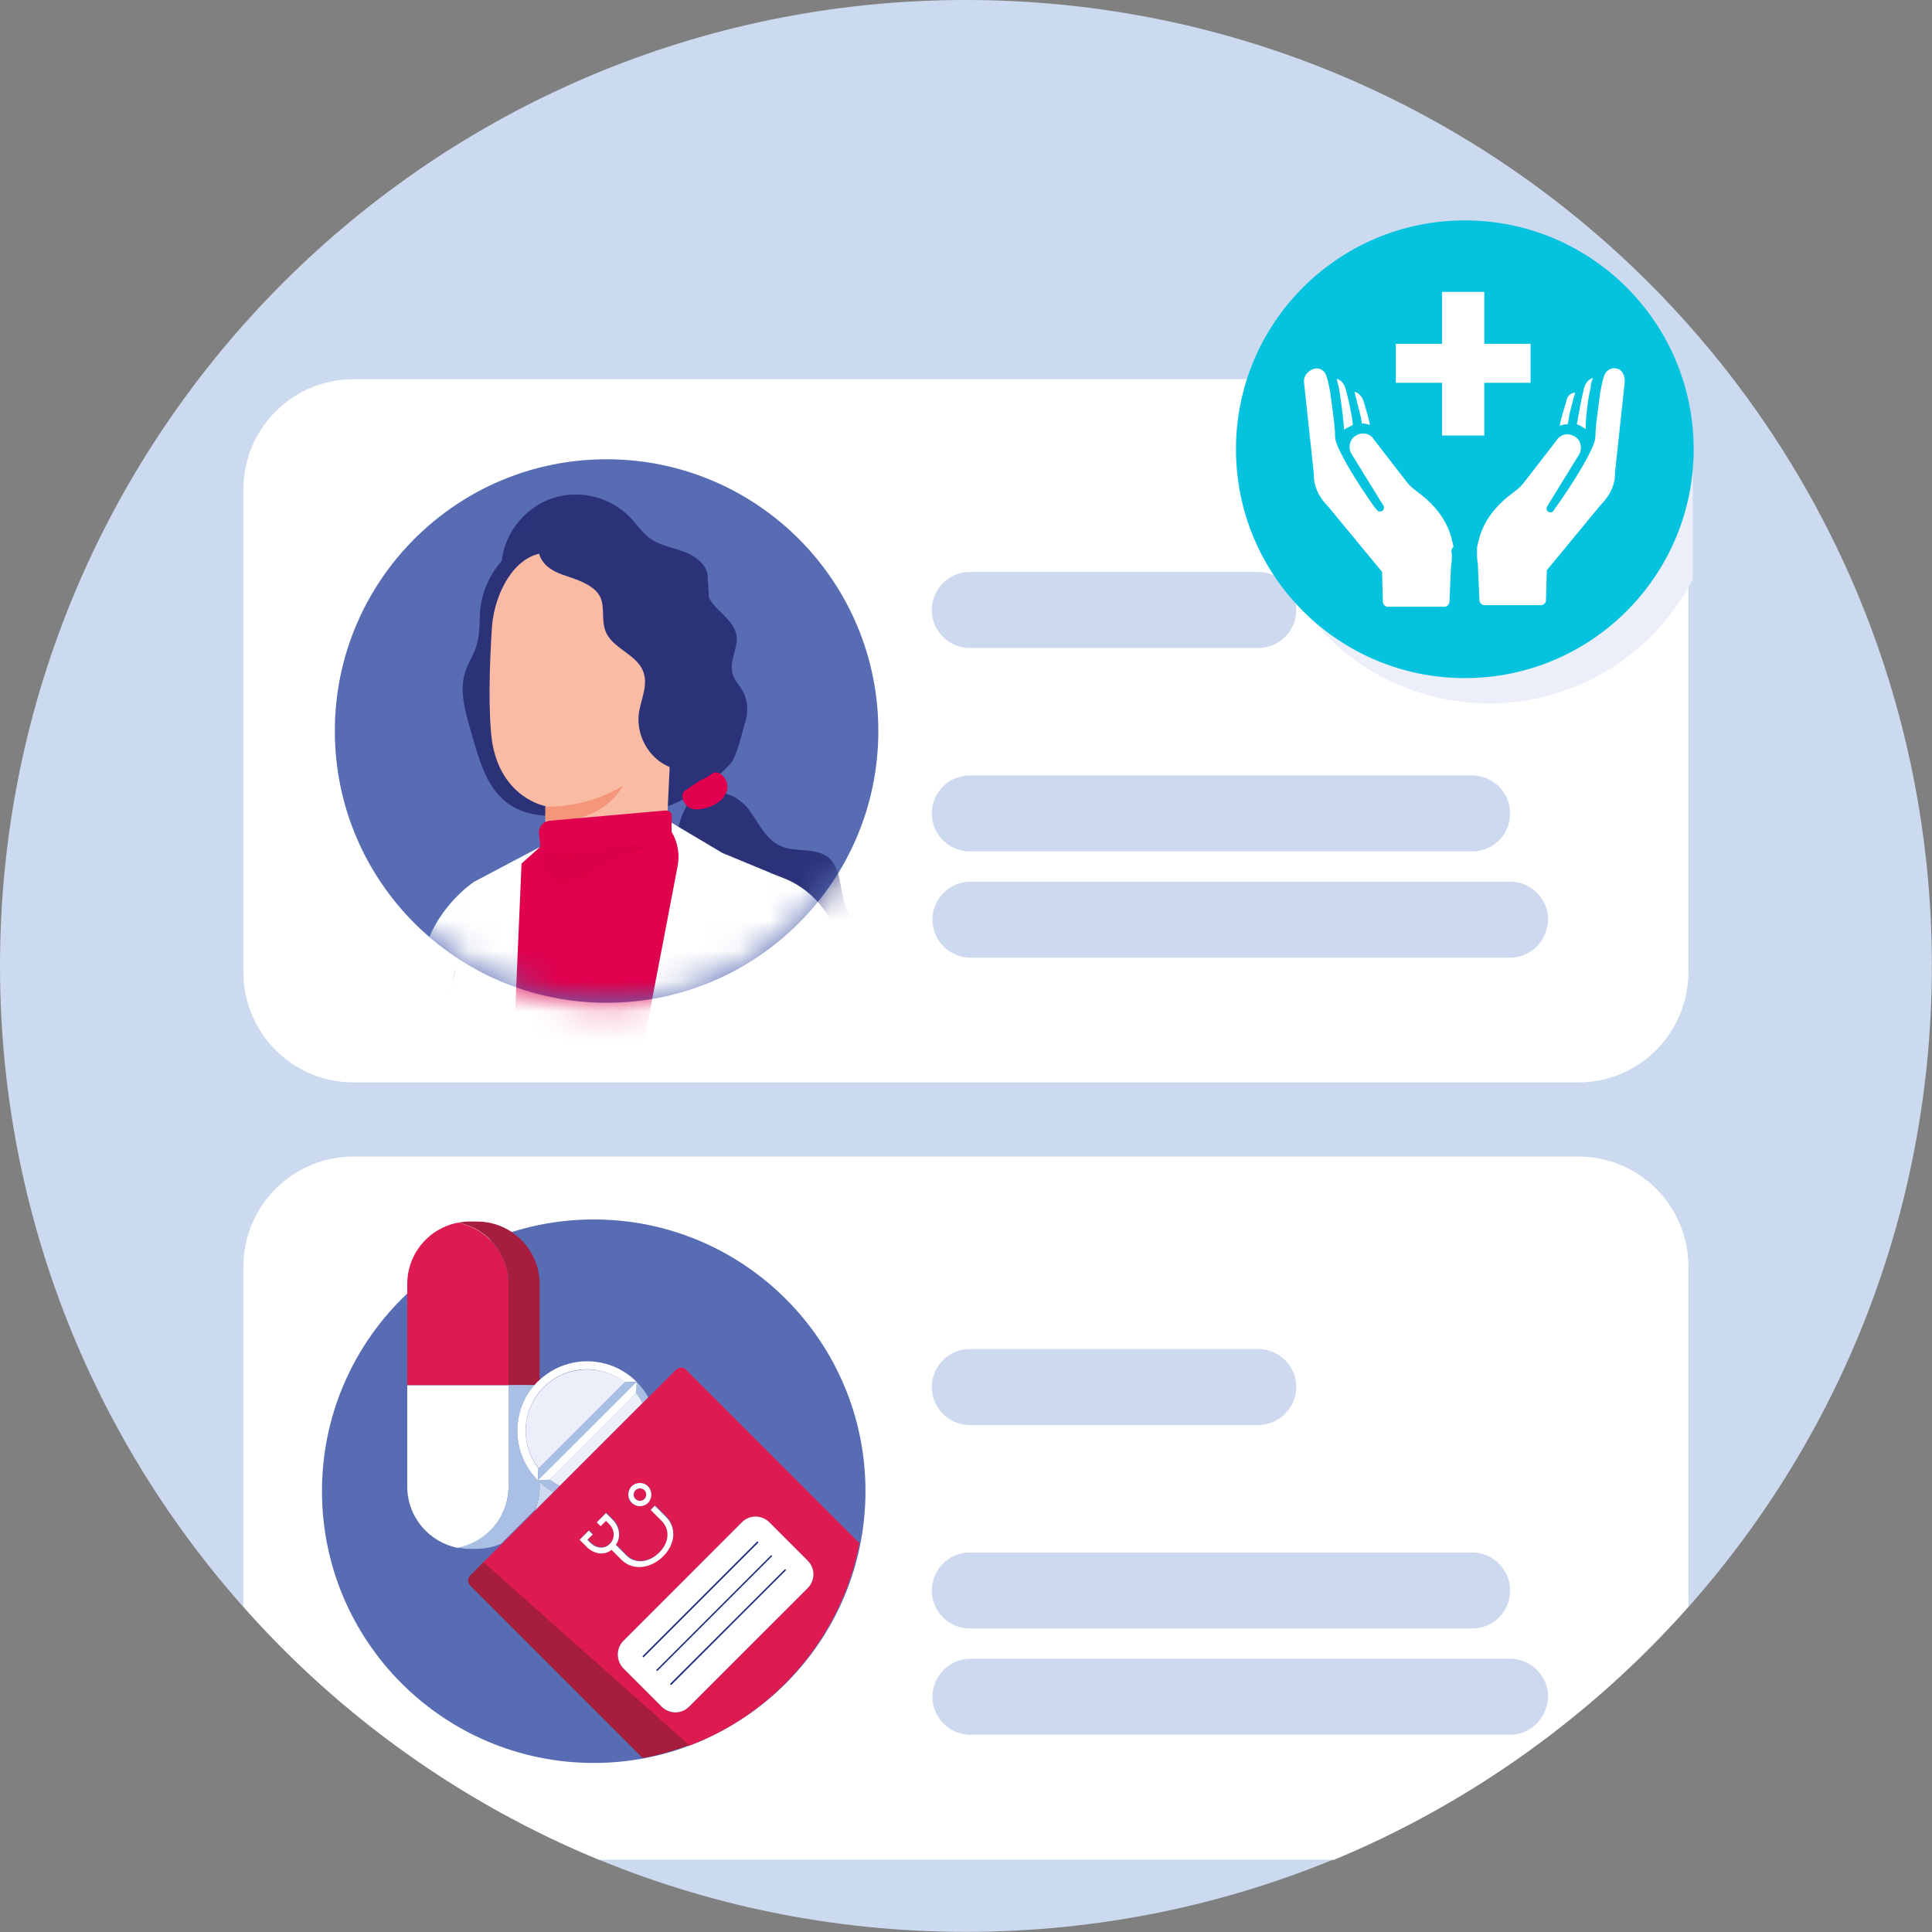<svg width="64" height="64" viewBox="0 0 64 64" fill="none" xmlns="http://www.w3.org/2000/svg">
<rect x="0" y="0" width="64" height="64" fill="#808080" stroke="none"/>
<path d="M31.997 63.995C49.669 63.995 63.995 49.669 63.995 31.997C63.995 14.326 49.669 0 31.997 0C14.326 0 0 14.326 0 31.997C0 49.669 14.326 63.995 31.997 63.995Z" fill="#CCDAEF"/>
<path d="M52.284 35.856H11.711C9.685 35.856 8.063 34.213 8.063 32.208V16.209C8.063 14.183 9.706 12.562 11.711 12.562H52.284C54.31 12.562 55.931 14.204 55.931 16.209V32.187C55.931 34.213 54.31 35.856 52.284 35.856Z" fill="white"/>
<path d="M20.094 33.218C25.065 33.218 29.096 29.187 29.096 24.216C29.096 19.244 25.065 15.214 20.094 15.214C15.122 15.214 11.092 19.244 11.092 24.216C11.092 29.187 15.122 33.218 20.094 33.218Z" fill="#586CB3"/>
<mask id="mask0_1969_50468" style="mask-type:alpha" maskUnits="userSpaceOnUse" x="11" y="15" width="19" height="19">
<path d="M20.094 33.218C25.065 33.218 29.096 29.187 29.096 24.216C29.096 19.244 25.065 15.214 20.094 15.214C15.122 15.214 11.092 19.244 11.092 24.216C11.092 29.187 15.122 33.218 20.094 33.218Z" fill="#586CB3"/>
</mask>
<g mask="url(#mask0_1969_50468)">
<path d="M23.444 19.153C23.465 18.748 23.081 18.449 22.718 18.3C22.334 18.151 21.929 18.087 21.588 17.873C21.289 17.681 21.097 17.361 20.841 17.105C20.223 16.487 19.263 16.231 18.431 16.465C17.577 16.7 16.895 17.404 16.681 18.257C16.532 18.833 16.639 19.516 17.087 19.878C17.62 20.326 18.388 20.22 19.071 20.092C19.732 19.964 20.5 19.814 21.055 20.22C21.396 20.454 21.588 20.838 21.801 21.201C22.014 21.564 22.27 21.926 22.654 22.054C23.038 22.182 23.572 21.948 23.593 21.542" fill="#2B3278"/>
<path d="M23.401 19.376C23.358 19.717 23.593 20.016 23.849 20.25C24.083 20.485 24.36 20.741 24.403 21.082C24.446 21.466 24.169 21.872 24.254 22.256C24.297 22.512 24.488 22.682 24.616 22.917C24.787 23.237 24.787 23.621 24.68 23.941C24.574 24.282 24.424 25.029 24.19 25.306C23.529 26.031 22.505 26.671 21.545 26.885C20.585 27.098 19.604 27.098 18.622 27.055C17.812 27.013 16.894 27.034 16.233 25.946C15.892 25.37 15.721 24.623 15.529 23.983C15.38 23.429 15.231 22.832 15.401 22.298C15.486 21.978 15.7 21.701 15.785 21.381C15.913 20.976 15.87 20.549 15.913 20.144C16.02 19.248 16.575 18.416 17.364 17.968C18.153 17.52 19.156 17.499 19.966 17.883" fill="#2B3278"/>
<path d="M16.298 20.752C16.383 19.6 17.13 18.192 18.281 18.32L21.844 19.238C22.185 19.28 22.462 19.579 22.441 19.92L22.036 28.538H22.057C22.057 28.538 21.247 30.97 18.879 30.224C18.409 30.074 18.196 29.562 18.111 29.029H18.089C18.089 28.965 18.089 28.901 18.089 28.858C18.004 28.24 18.068 27.685 18.068 27.685C18.068 26.981 18.068 26.704 18.068 26.704C18.068 26.704 16.596 26.448 16.298 24.549C16.17 23.589 16.212 22.032 16.298 20.752Z" fill="#F9BBA3"/>
<path d="M18.068 26.719C18.068 26.719 19.348 26.804 20.628 26.036C20.628 26.036 19.988 27.359 18.068 27.167V26.719Z" fill="#F5967A"/>
<path d="M23.188 25.519C22.654 25.625 22.078 25.455 21.694 25.092C21.31 24.73 21.097 24.175 21.161 23.642C21.225 23.172 21.481 22.703 21.31 22.255C21.097 21.658 20.265 21.487 20.052 20.89C19.924 20.549 20.03 20.143 19.903 19.823C19.775 19.503 19.433 19.333 19.113 19.205C18.793 19.077 18.452 19.013 18.175 18.799C17.897 18.586 17.727 18.202 17.919 17.903C19.348 18.074 20.756 18.415 22.1 18.927C22.42 19.034 22.74 19.183 22.932 19.461C23.124 19.759 23.124 20.143 23.102 20.485C23.017 22.212 22.932 23.919 22.868 25.647" fill="#2B3278"/>
<path d="M23.421 26.433C23.805 26.049 24.487 26.39 24.807 26.817C25.127 27.243 25.362 27.819 25.874 28.032C26.365 28.246 27.026 28.054 27.453 28.416C28.028 28.907 27.708 30.016 28.327 30.443C28.583 30.614 28.903 30.614 29.18 30.742C29.799 31.062 29.799 31.958 29.714 32.64C29.586 33.621 29.436 34.645 28.882 35.477C28.348 36.309 27.282 36.885 26.343 36.565C25.447 36.267 24.978 35.285 24.615 34.411C24.103 33.195 23.591 31.979 23.101 30.763C22.802 30.059 22.503 29.355 22.418 28.587C22.333 27.841 22.461 27.009 22.93 26.433" fill="#2B3278"/>
<path d="M23.654 25.591C23.932 25.549 24.166 25.911 24.081 26.189C23.996 26.466 23.74 26.658 23.462 26.743C23.313 26.786 23.142 26.829 22.993 26.807C22.844 26.786 22.694 26.679 22.63 26.509C22.566 26.338 22.609 26.231 22.758 26.146C22.95 26.018 23.057 25.933 23.206 25.847C23.441 25.741 23.441 25.719 23.654 25.591Z" fill="#E0004D"/>
<path d="M17.086 28.668L18.195 27.814L22.376 27.558L22.547 28.113L21.182 36.603L22.27 46.757H16.425L17.086 28.668Z" fill="#E0004D"/>
<path d="M17.982 28.832L17.854 27.616C17.833 27.403 17.982 27.211 18.195 27.189L22.056 26.848C22.163 26.848 22.248 26.912 22.248 27.019L22.291 28.469L21.182 30.368L20.03 30.73H18.622L17.811 29.877L17.982 28.832Z" fill="#E0004D"/>
<g opacity="0.3">
<g opacity="0.3">
<path opacity="0.3" d="M18.089 28.199C17.982 28.477 17.982 28.839 18.195 29.052C18.366 29.223 18.643 29.266 18.878 29.223C19.113 29.18 19.326 29.052 19.539 28.924C20.072 28.605 20.606 28.285 21.203 28.157C21.246 28.157 21.288 28.135 21.31 28.114C21.331 28.093 21.352 28.029 21.31 28.007C21.288 28.007 21.267 27.986 21.267 27.986C20.734 27.922 20.2 28.093 19.689 28.199C19.177 28.327 18.601 28.391 18.11 28.221" fill="black"/>
</g>
</g>
<path d="M15.678 29.23C15.678 29.23 14.355 30.104 14.014 31.704C13.736 32.963 12.99 39.554 12.99 39.554L11.688 42.093L12.542 44.119C13.267 44.162 13.992 43.97 14.59 43.543L15.165 43.138L16.211 41.581L15.678 29.23Z" fill="white"/>
<path d="M17.896 28.052L15.678 29.225L15.144 30.931L14.675 35.944L15.571 41.81L14.014 46.738L16.68 46.759L16.744 43.88L17.021 34.536L17.277 28.606L17.896 28.052Z" fill="white"/>
<path d="M15.08 39.333C15.08 39.333 15.08 39.312 15.059 39.269C15.037 39.227 15.037 39.141 15.016 39.056C14.995 38.971 14.973 38.843 14.931 38.715C14.909 38.587 14.867 38.437 14.845 38.267C14.824 38.096 14.781 37.925 14.76 37.733C14.739 37.541 14.717 37.328 14.696 37.115C14.653 36.667 14.632 36.176 14.632 35.664C14.632 35.152 14.653 34.661 14.696 34.214C14.717 34 14.739 33.787 14.781 33.595C14.803 33.403 14.845 33.211 14.867 33.062C14.888 32.891 14.931 32.742 14.952 32.614C14.973 32.486 14.995 32.379 15.037 32.272C15.059 32.187 15.08 32.123 15.101 32.059C15.123 32.016 15.123 31.995 15.123 31.995C15.123 31.995 15.123 32.016 15.101 32.059C15.08 32.102 15.08 32.187 15.059 32.272C15.037 32.358 15.016 32.486 14.995 32.614C14.973 32.742 14.931 32.891 14.909 33.062C14.888 33.232 14.845 33.403 14.824 33.595C14.803 33.787 14.781 34 14.76 34.214C14.717 34.661 14.696 35.152 14.696 35.664C14.696 36.176 14.717 36.667 14.76 37.115C14.781 37.328 14.803 37.541 14.824 37.733C14.845 37.925 14.867 38.117 14.909 38.267C14.931 38.437 14.973 38.587 14.995 38.715C15.016 38.843 15.037 38.949 15.059 39.056C15.08 39.141 15.101 39.205 15.101 39.269C15.08 39.312 15.08 39.333 15.08 39.333Z" fill="#1A2E35"/>
<path d="M25.918 29.073C26.877 29.436 27.581 30.268 27.795 31.249C28.52 34.47 29.779 38.736 29.779 40.102C29.8 41.851 29.032 43.067 28.029 43.28C27.24 43.451 20.051 43.067 20.051 43.067L19.71 40.4L25.534 39.547L24.744 35.089L25.534 28.924L25.918 29.073Z" fill="white"/>
<path d="M25.533 28.919L23.933 28.257L22.248 27.255V27.553C22.461 27.916 22.525 28.321 22.44 28.727L21.032 36.086L21.352 41.462L22.014 46.731H27.09L24.744 41.227L25.576 33.804L25.533 28.919Z" fill="white"/>
</g>
<path d="M41.682 21.465H32.126C31.443 21.465 30.867 20.91 30.867 20.206C30.867 19.524 31.422 18.948 32.126 18.948H41.682C42.365 18.948 42.941 19.502 42.941 20.206C42.941 20.91 42.365 21.465 41.682 21.465Z" fill="#CCD9EE"/>
<path d="M48.764 28.204H32.126C31.443 28.204 30.867 27.649 30.867 26.945C30.867 26.263 31.422 25.687 32.126 25.687H48.764C49.447 25.687 50.023 26.241 50.023 26.945C50.023 27.649 49.468 28.204 48.764 28.204Z" fill="#CCD9EE"/>
<path d="M50.023 31.724H32.147C31.465 31.724 30.889 31.17 30.889 30.466C30.889 29.783 31.443 29.207 32.147 29.207H50.023C50.706 29.207 51.282 29.762 51.282 30.466C51.26 31.17 50.706 31.724 50.023 31.724Z" fill="#CCD9EE"/>
<path d="M41.75 15.719C41.75 19.913 45.137 23.3 49.331 23.3C52.261 23.3 54.815 21.633 56.079 19.187V15.262C56.079 12.547 53.874 10.342 51.159 10.342H44.008C42.61 11.713 41.75 13.622 41.75 15.719Z" fill="#ECEFF9"/>
<path d="M48.524 22.463C52.711 22.463 56.105 19.069 56.105 14.882C56.105 10.695 52.711 7.301 48.524 7.301C44.337 7.301 40.943 10.695 40.943 14.882C40.943 19.069 44.337 22.463 48.524 22.463Z" fill="#05C3DE"/>
<path d="M51.885 13.298C51.831 13.486 51.697 13.89 51.67 14.105C51.751 14.078 51.831 14.051 51.939 14.051V14.024L51.966 13.863C51.993 13.648 52.127 13.217 52.181 13.002C51.993 13.029 51.912 13.137 51.885 13.298ZM52.235 14.051C52.235 14.078 52.235 14.078 52.235 14.051C52.288 14.078 52.369 14.105 52.396 14.132C52.45 14.158 52.477 14.185 52.531 14.212C52.531 14.185 52.531 14.158 52.531 14.105C52.531 13.782 52.611 13.164 52.692 12.841C52.692 12.734 52.719 12.626 52.772 12.519C52.611 12.572 52.531 12.68 52.477 12.841C52.396 13.164 52.288 13.755 52.235 14.051ZM53.203 12.33C53.095 12.465 53.041 12.868 53.014 12.976C52.961 13.379 52.88 13.916 52.853 14.32C52.853 14.347 52.853 14.373 52.853 14.4C52.853 14.562 52.799 14.723 52.719 14.884C52.315 15.745 51.509 16.847 51.509 16.847L51.455 16.927C51.428 16.981 51.348 16.981 51.294 16.954C51.24 16.927 51.213 16.847 51.24 16.793L52.315 15.046C52.423 14.857 52.369 14.562 52.154 14.454C51.939 14.32 51.67 14.4 51.563 14.589L50.461 16.013C50.38 16.121 50.245 16.228 50.138 16.309C49.143 17.035 49.009 17.761 48.928 18.137C48.928 18.137 48.928 18.218 48.928 18.325C48.928 18.433 48.928 18.54 48.955 18.675L49.009 19.884C49.009 19.965 49.089 20.046 49.17 20.046H51.052C51.133 20.046 51.213 19.965 51.213 19.884L51.24 18.89L53.014 16.739C53.283 16.47 53.471 16.148 53.498 15.771V15.664L53.821 12.653C53.821 12.492 53.794 12.357 53.66 12.25C53.579 12.196 53.364 12.142 53.203 12.33ZM44.869 12.976C44.923 13.191 45.03 13.621 45.084 13.836L45.111 13.997V14.024C45.191 14.024 45.299 14.051 45.38 14.078C45.353 13.89 45.218 13.46 45.164 13.271C45.111 13.137 45.03 13.029 44.869 12.976ZM44.277 12.545C44.304 12.653 44.331 12.761 44.358 12.868C44.412 13.191 44.492 13.809 44.519 14.132C44.519 14.158 44.519 14.185 44.519 14.239C44.546 14.212 44.6 14.185 44.654 14.158C44.708 14.132 44.761 14.105 44.815 14.078C44.788 13.755 44.654 13.164 44.573 12.868C44.519 12.707 44.439 12.599 44.277 12.545ZM48.095 18.379C48.095 18.487 48.095 18.594 48.068 18.729L48.014 19.938C48.014 20.019 47.934 20.1 47.853 20.1H45.971C45.89 20.1 45.81 20.019 45.81 19.938L45.783 18.944L44.008 16.793C43.74 16.524 43.551 16.201 43.525 15.825V15.718L43.202 12.707C43.175 12.545 43.229 12.411 43.363 12.303C43.498 12.196 43.713 12.142 43.874 12.33C43.982 12.465 44.035 12.868 44.062 12.976C44.116 13.379 44.197 13.916 44.224 14.32C44.224 14.347 44.224 14.373 44.224 14.4C44.224 14.562 44.277 14.723 44.358 14.884C44.761 15.745 45.568 16.847 45.568 16.847L45.621 16.901C45.648 16.954 45.729 16.954 45.783 16.927C45.837 16.901 45.864 16.82 45.837 16.766L44.761 15.019C44.654 14.831 44.708 14.535 44.923 14.427C45.138 14.293 45.407 14.373 45.514 14.562L46.616 15.986C46.697 16.094 46.831 16.201 46.939 16.282C47.934 17.008 48.068 17.734 48.148 18.11C48.068 18.191 48.068 18.272 48.095 18.379Z" fill="white"/>
<path fill-rule="evenodd" clip-rule="evenodd" d="M49.169 11.389H50.702V12.68H49.169V14.427H47.772V12.68H46.239V11.389H47.772V9.669H49.169V11.389Z" fill="white"/>
<path d="M55.931 53.222V41.959C55.931 39.933 54.289 38.312 52.284 38.312H11.711C9.685 38.312 8.063 39.954 8.063 41.959V53.222C11.263 56.849 15.295 59.728 19.838 61.605H44.199C48.721 59.728 52.732 56.827 55.931 53.222Z" fill="white"/>
<path d="M19.668 58.4C24.64 58.4 28.67 54.37 28.67 49.398C28.67 44.427 24.64 40.396 19.668 40.396C14.696 40.396 10.666 44.427 10.666 49.398C10.666 54.37 14.696 58.4 19.668 58.4Z" fill="#586CB3"/>
<path d="M41.682 47.206H32.126C31.443 47.206 30.867 46.652 30.867 45.948C30.867 45.265 31.422 44.689 32.126 44.689H41.682C42.365 44.689 42.941 45.244 42.941 45.948C42.941 46.631 42.365 47.206 41.682 47.206Z" fill="#CCD9EE"/>
<path d="M48.764 53.946H32.126C31.443 53.946 30.867 53.391 30.867 52.687C30.867 52.004 31.422 51.428 32.126 51.428H48.764C49.447 51.428 50.023 51.983 50.023 52.687C50.023 53.391 49.468 53.946 48.764 53.946Z" fill="#CCD9EE"/>
<path d="M50.023 57.466H32.147C31.465 57.466 30.889 56.911 30.889 56.208C30.889 55.525 31.443 54.949 32.147 54.949H50.023C50.706 54.949 51.282 55.504 51.282 56.208C51.26 56.911 50.706 57.466 50.023 57.466Z" fill="#CCD9EE"/>
<path d="M17.876 49.242C17.876 49.526 17.817 49.8 17.709 50.056L18.337 49.428C18.17 49.34 18.023 49.222 17.876 49.094V49.242Z" fill="#CCDAEF"/>
<path d="M16.846 45.889V42.535C16.846 41.525 16.12 40.691 15.168 40.505C15.227 40.495 15.296 40.485 15.365 40.475C14.315 40.573 13.491 41.456 13.491 42.535V42.829V45.889H16.846Z" fill="#DE1B50"/>
<path d="M15.365 51.301C15.296 51.291 15.238 51.281 15.179 51.271C15.238 51.281 15.296 51.291 15.365 51.301Z" fill="white"/>
<path d="M16.846 49.246V45.891H13.491V49.246C13.491 50.256 14.217 51.09 15.168 51.276C16.13 51.09 16.846 50.256 16.846 49.246Z" fill="white"/>
<path d="M16.846 42.534V45.889H17.709C17.749 45.85 17.778 45.81 17.817 45.771C17.837 45.752 17.857 45.732 17.876 45.722V42.534C17.876 41.809 17.503 41.181 16.944 40.808C16.621 40.592 16.228 40.465 15.806 40.465H15.561C15.493 40.465 15.424 40.465 15.365 40.475C15.296 40.484 15.238 40.494 15.169 40.504C16.13 40.681 16.846 41.524 16.846 42.534Z" fill="#A71D3D"/>
<path d="M17.876 49.245V49.098C18.013 49.226 18.17 49.343 18.337 49.432L18.543 49.226C18.425 49.167 18.317 49.098 18.21 49.02L17.817 49.039C16.954 48.176 16.915 46.793 17.709 45.881H16.846V49.236C16.846 50.246 16.12 51.08 15.169 51.266C15.228 51.276 15.296 51.285 15.355 51.295C15.424 51.305 15.483 51.305 15.552 51.305H15.797C16.081 51.305 16.356 51.246 16.601 51.138L17.7 50.04C17.817 49.804 17.876 49.53 17.876 49.245Z" fill="#A9C0E4"/>
<path d="M17.817 49.037L17.837 48.644C17.218 47.84 17.277 46.693 18.003 45.957C18.739 45.221 19.887 45.162 20.691 45.79L21.083 45.77C20.2 44.888 18.778 44.868 17.866 45.721C17.846 45.741 17.827 45.761 17.807 45.77C17.768 45.81 17.738 45.849 17.699 45.888C16.915 46.791 16.954 48.173 17.817 49.037Z" fill="white"/>
<path d="M21.064 46.164C21.142 46.272 21.211 46.38 21.27 46.498L21.475 46.291C21.377 46.105 21.24 45.929 21.083 45.772L21.064 46.164Z" fill="#A9C0E4"/>
<path d="M20.701 45.789C19.896 45.172 18.749 45.23 18.013 45.956C17.277 46.692 17.219 47.84 17.846 48.644L20.701 45.789Z" fill="#ECEFF9"/>
<path d="M18.209 49.016C18.317 49.094 18.425 49.163 18.543 49.222L21.279 46.485C21.22 46.368 21.151 46.26 21.073 46.152L18.209 49.016Z" fill="#ECEFF9"/>
<path d="M20.7 45.791L17.836 48.646V48.655L17.816 49.038L21.092 45.772L20.7 45.791Z" fill="#A9C0E4"/>
<path d="M17.816 49.038L18.209 49.018L21.063 46.164L21.092 45.772L17.816 49.038Z" fill="white"/>
<path d="M22.378 45.389L21.476 46.291L21.27 46.497L18.533 49.234L18.327 49.44L17.7 50.068L16.601 51.166L15.591 52.176L15.993 51.774L22.81 57.836C25.703 56.747 27.881 54.207 28.469 51.117L22.761 45.408C22.673 45.271 22.486 45.271 22.378 45.389ZM20.927 49.234C21.074 49.087 21.319 49.087 21.466 49.234C21.613 49.381 21.613 49.626 21.466 49.783C21.319 49.93 21.074 49.93 20.917 49.783C20.77 49.636 20.77 49.391 20.927 49.234ZM19.446 51.225L19.21 50.99L19.514 50.685L19.642 50.813L19.465 50.99L19.573 51.097C19.759 51.284 20.024 51.313 20.211 51.127C20.397 50.941 20.377 50.656 20.191 50.47L20.083 50.362L19.907 50.538L19.779 50.411L20.083 50.107L20.319 50.342C20.446 50.46 20.515 50.646 20.515 50.813C20.515 50.95 20.485 51.048 20.407 51.156L20.77 51.519C21.054 51.804 21.505 51.755 21.849 51.411C22.182 51.078 22.212 50.646 21.927 50.362L21.564 49.999L21.701 49.862L22.064 50.224C22.418 50.578 22.378 51.137 21.976 51.539C21.564 51.951 20.985 52.01 20.632 51.657L20.279 51.303C20.005 51.519 19.681 51.46 19.446 51.225ZM25.488 50.431L26.753 51.696C27.008 51.951 27.008 52.363 26.753 52.608L22.829 56.531C22.575 56.786 22.163 56.786 21.917 56.531L20.652 55.266C20.397 55.011 20.397 54.599 20.652 54.354L24.575 50.431C24.83 50.175 25.233 50.175 25.488 50.431Z" fill="#DE1B50"/>
<path d="M15.609 52.558L17.051 53.999L15.609 52.558Z" fill="#DE1B50"/>
<path d="M21.348 49.656C21.427 49.577 21.427 49.44 21.348 49.361C21.27 49.283 21.132 49.283 21.054 49.361C20.976 49.44 20.976 49.577 21.054 49.656C21.132 49.744 21.26 49.744 21.348 49.656Z" fill="#DE1B50"/>
<path d="M15.61 52.157L15.58 52.187C15.482 52.285 15.482 52.432 15.58 52.53L15.61 52.559L17.052 54.001L21.289 58.238C21.819 58.14 22.338 57.993 22.829 57.807L16.012 51.745L15.61 52.157Z" fill="#A71D3D"/>
<path d="M20.652 55.267L21.917 56.532C22.172 56.787 22.584 56.787 22.829 56.532L26.753 52.609C27.008 52.354 27.008 51.942 26.753 51.697L25.487 50.431C25.232 50.176 24.82 50.176 24.575 50.431L20.652 54.355C20.407 54.6 20.407 55.012 20.652 55.267ZM26.027 51.991C26.037 52.001 26.037 52.011 26.027 52.02L22.241 55.806C22.231 55.816 22.221 55.816 22.211 55.806C22.201 55.797 22.201 55.787 22.211 55.777L25.997 51.991C26.007 51.981 26.017 51.981 26.027 51.991ZM25.536 51.53C25.546 51.52 25.556 51.52 25.566 51.53C25.576 51.54 25.576 51.55 25.566 51.559L21.78 55.345C21.77 55.355 21.76 55.355 21.75 55.345C21.74 55.336 21.74 55.326 21.75 55.316L25.536 51.53ZM21.289 54.855L25.075 51.069C25.085 51.059 25.095 51.059 25.105 51.069C25.115 51.079 25.115 51.089 25.105 51.098L21.319 54.884C21.309 54.894 21.299 54.894 21.289 54.884C21.289 54.884 21.289 54.865 21.289 54.855Z" fill="white"/>
<path d="M21.328 54.891L25.114 51.105C25.124 51.095 25.124 51.085 25.114 51.075C25.104 51.066 25.094 51.066 25.084 51.075L21.298 54.862C21.289 54.871 21.289 54.881 21.298 54.891C21.298 54.901 21.318 54.901 21.328 54.891Z" fill="#1F2B7B"/>
<path d="M21.75 55.344C21.759 55.354 21.769 55.354 21.779 55.344L25.565 51.558C25.575 51.548 25.575 51.538 25.565 51.529C25.555 51.519 25.545 51.519 25.536 51.529L21.75 55.315C21.74 55.325 21.74 55.334 21.75 55.344Z" fill="#1F2B7B"/>
<path d="M22.212 55.808C22.221 55.817 22.231 55.817 22.241 55.808L26.027 52.022C26.037 52.012 26.037 52.002 26.027 51.992C26.017 51.982 26.007 51.982 25.997 51.992L22.212 55.768C22.202 55.778 22.202 55.798 22.212 55.808Z" fill="#1F2B7B"/>
<path d="M21.966 51.558C22.378 51.146 22.417 50.597 22.055 50.244L21.692 49.881L21.554 50.018L21.917 50.381C22.202 50.665 22.172 51.097 21.839 51.431C21.495 51.774 21.044 51.813 20.76 51.538L20.397 51.175C20.475 51.068 20.505 50.969 20.505 50.832C20.505 50.656 20.426 50.479 20.309 50.361L20.073 50.126L19.769 50.43L19.897 50.557L20.073 50.381L20.181 50.489C20.367 50.675 20.387 50.96 20.201 51.146C20.014 51.332 19.75 51.293 19.563 51.117L19.455 51.009L19.632 50.832L19.504 50.705L19.2 51.009L19.436 51.244C19.671 51.48 20.005 51.538 20.259 51.342L20.613 51.695C20.976 52.029 21.544 51.97 21.966 51.558Z" fill="white"/>
<path d="M21.465 49.785C21.612 49.638 21.612 49.393 21.465 49.236C21.318 49.089 21.073 49.089 20.926 49.236C20.779 49.383 20.779 49.628 20.926 49.775C21.073 49.932 21.318 49.932 21.465 49.785ZM21.053 49.363C21.132 49.285 21.269 49.285 21.348 49.363C21.426 49.442 21.426 49.579 21.348 49.658C21.269 49.736 21.132 49.736 21.053 49.658C20.965 49.579 20.965 49.452 21.053 49.363Z" fill="white"/>
</svg>
